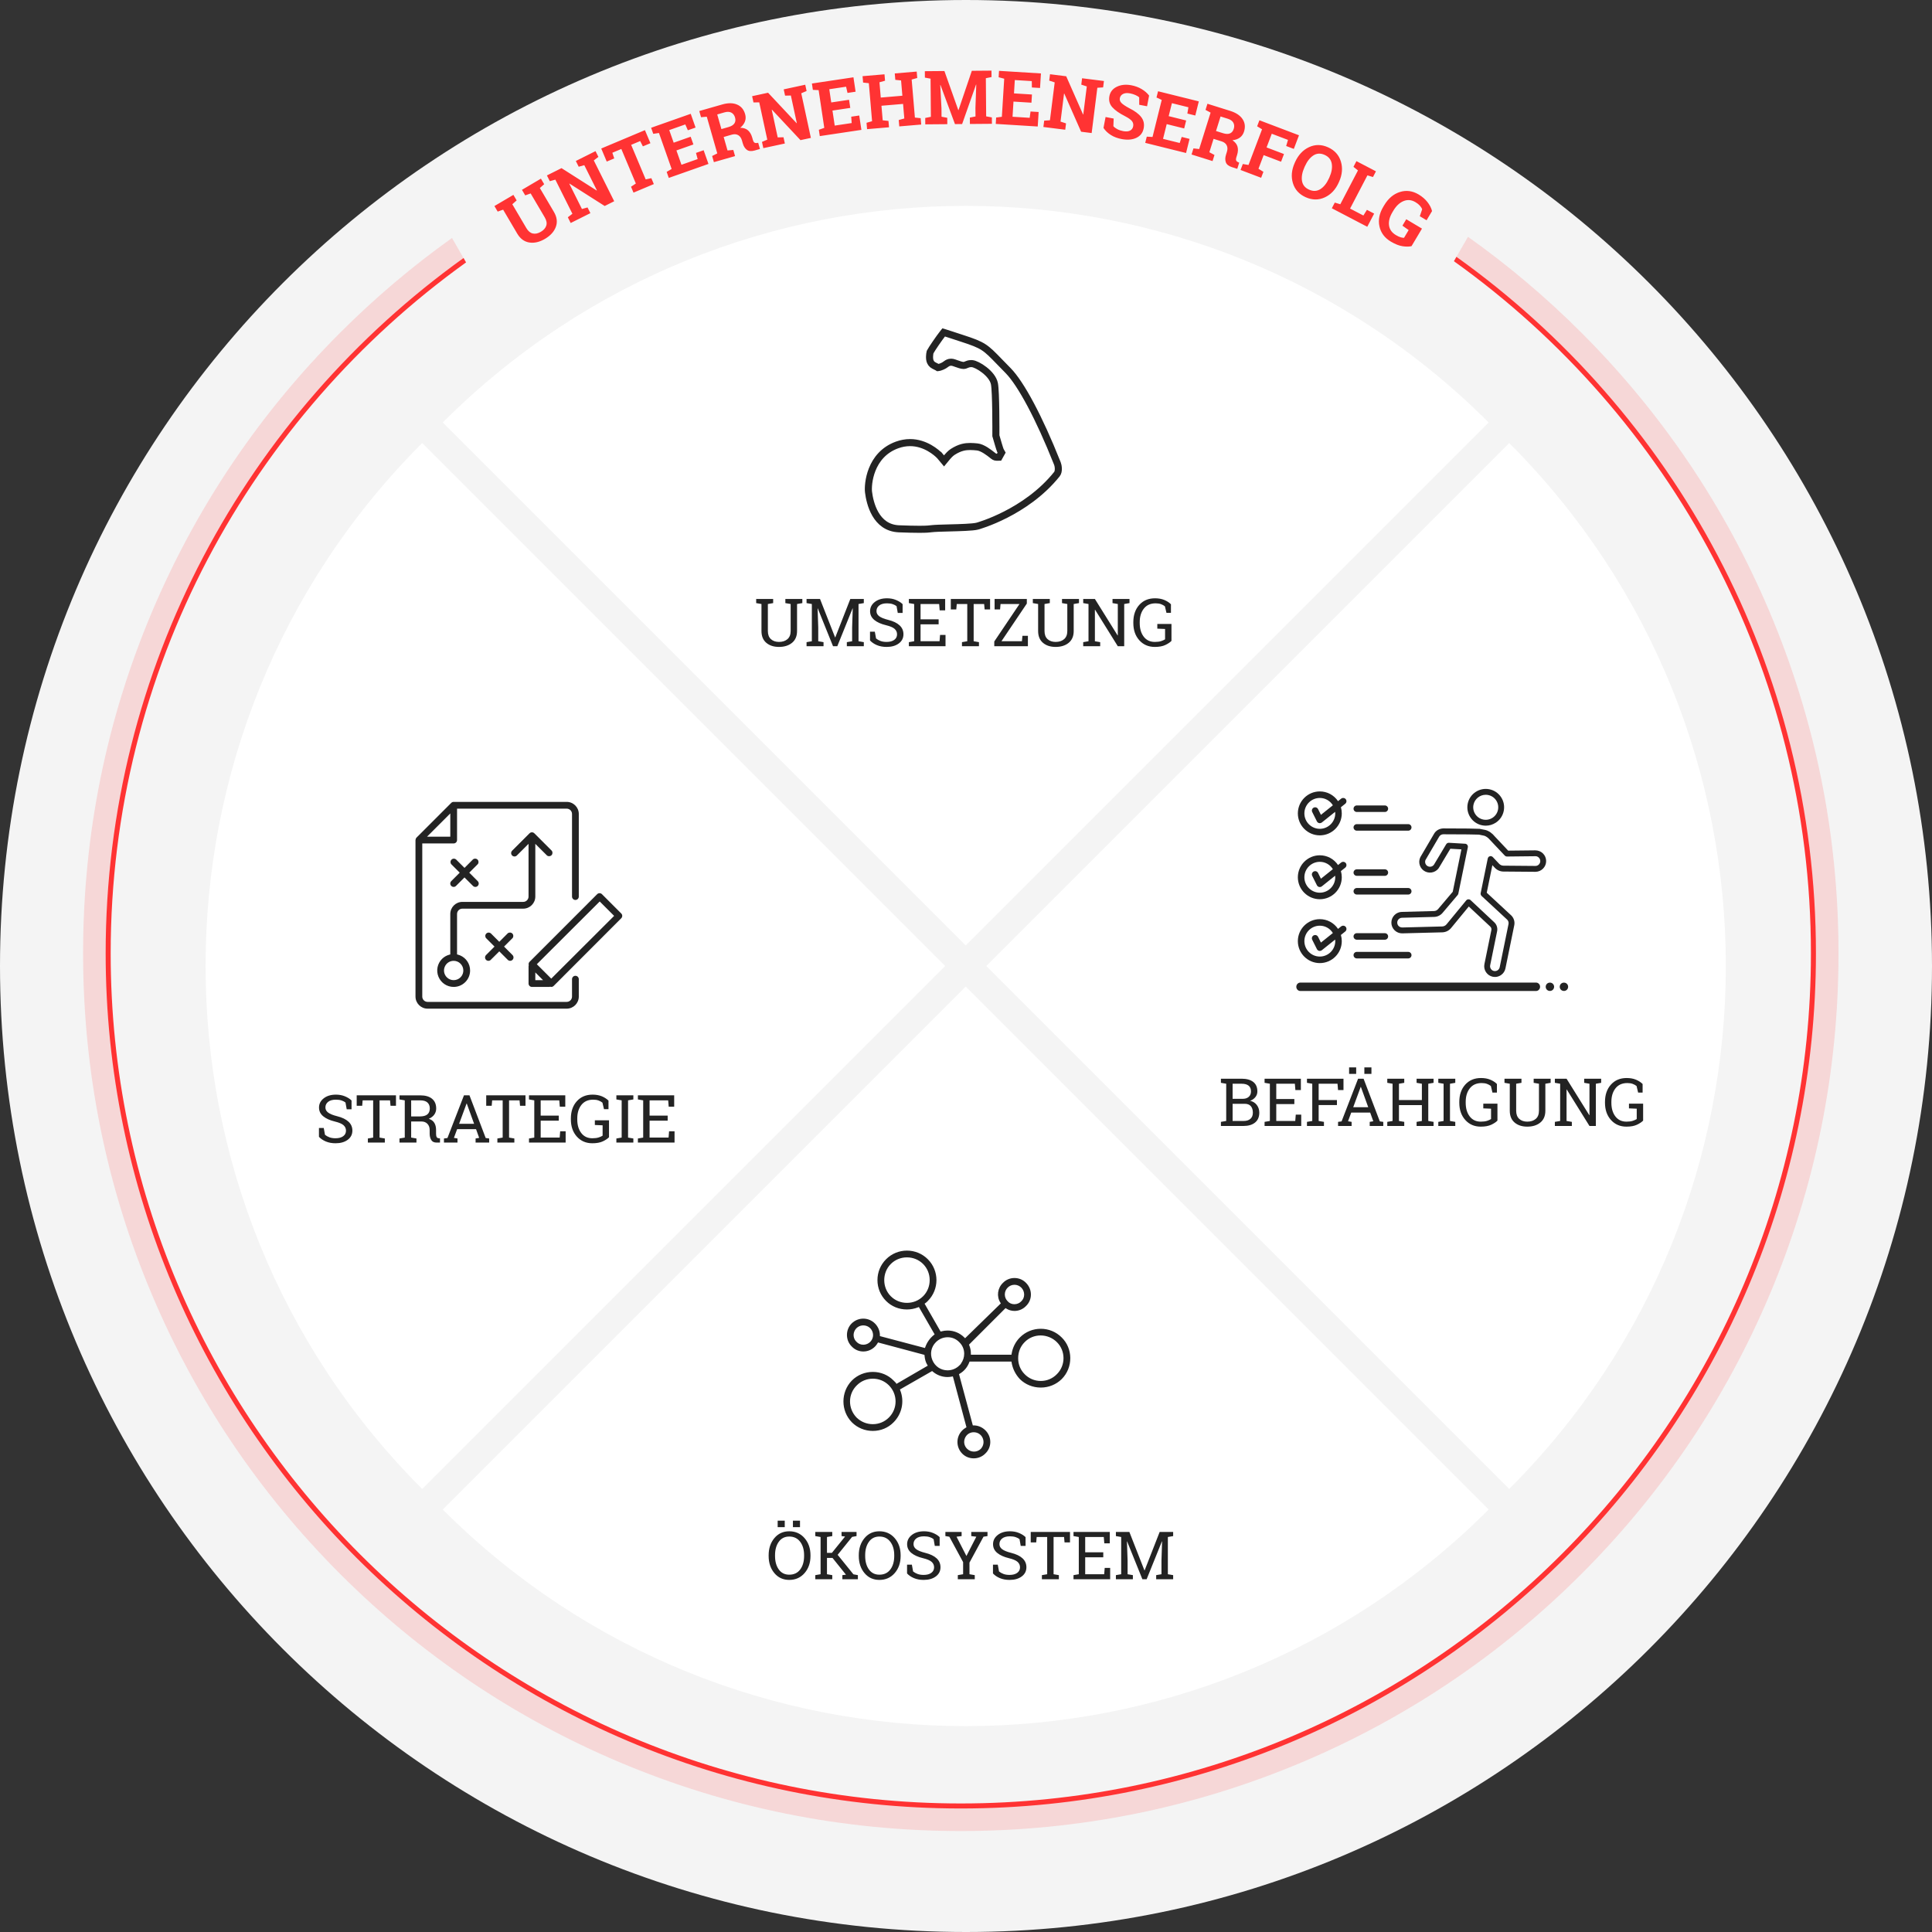 <?xml version="1.0" encoding="UTF-8"?>
<svg width="465px" height="465px" viewBox="0 0 465 465" version="1.1" xmlns="http://www.w3.org/2000/svg" xmlns:xlink="http://www.w3.org/1999/xlink">
     <rect x="0" y="0" width="465" height="465" fill="#333333" stroke="none"/>
     <g id="leistungsspektrum_de" stroke="none" stroke-width="1" fill="none" fill-rule="evenodd">
        <g transform="translate(-25, -25)">
            <path d="M257.5,490 C129.094,490 25,385.906 25,257.5 C25,129.094 129.094,25 257.5,25 C385.906,25 490,129.094 490,257.5 C490,385.906 385.906,490 257.5,490 Z" id="Oval" fill="#F4F4F4" fill-rule="nonzero"></path>
            <g id="unternehmenserfolg" transform="translate(45, 42)" fill="#FF3333" fill-rule="nonzero">
                <g id="Group-2" transform="translate(0, 40)">
                    <path d="M330.538,4.817 L329.932,5.868 C381.91,43.008 415.859,103.837 415.859,172.45 C415.859,285.274 324.073,377.063 211.249,377.063 C98.425,377.063 6.637,285.274 6.637,172.45 C6.637,104.01 40.417,43.319 92.174,6.154 L91.568,5.103 C39.451,42.481 5.431,103.565 5.431,172.45 C5.431,285.939 97.76,378.269 211.249,378.269 C324.737,378.269 417.066,285.939 417.066,172.45 C417.066,103.392 382.877,42.171 330.538,4.817" id="Fill-1"></path>
                    <path d="M405.893,90.221 C395.252,65.065 380.022,42.474 360.623,23.075 C352.119,14.57 342.998,6.867 333.319,-1.13686838e-13 L330.279,5.267 C382.447,42.475 416.463,103.489 416.463,172.45 C416.463,285.787 324.585,377.666 211.249,377.666 C97.911,377.666 6.033,285.787 6.033,172.45 C6.033,103.663 39.882,42.787 91.827,5.551 L88.785,0.283 C79.252,7.08 70.263,14.685 61.873,23.075 C42.475,42.474 27.244,65.065 16.604,90.221 C5.587,116.268 2.27373675e-13,143.934 2.27373675e-13,172.45 C2.27373675e-13,200.966 5.587,228.632 16.604,254.68 C27.244,279.835 42.475,302.426 61.873,321.824 C81.273,341.223 103.863,356.455 129.019,367.095 C155.067,378.112 182.733,383.699 211.249,383.699 C239.764,383.699 267.429,378.112 293.477,367.095 C318.633,356.455 341.225,341.223 360.623,321.824 C380.022,302.426 395.252,279.835 405.893,254.68 C416.91,228.632 422.496,200.966 422.496,172.45 C422.496,143.934 416.91,116.268 405.893,90.221" id="Fill-3" fill-opacity="0.15"></path>
                </g>
                <path d="M103.566,29.903 L104.351,31.236 L103.304,32.159 L106.695,37.914 C107.123,38.641 107.639,39.07 108.243,39.2 C108.847,39.33 109.49,39.195 110.171,38.793 C110.863,38.386 111.3,37.887 111.483,37.296 C111.665,36.706 111.541,36.045 111.109,35.313 L107.719,29.558 L106.411,30.022 L105.626,28.689 L110.192,25.999 L110.977,27.332 L109.93,28.255 L113.321,34.01 C114.049,35.247 114.204,36.441 113.784,37.593 C113.364,38.745 112.493,39.71 111.171,40.49 C109.853,41.266 108.591,41.557 107.385,41.363 C106.18,41.169 105.212,40.453 104.484,39.217 L101.093,33.462 L99.785,33.926 L99,32.593 L103.566,29.903 Z M123.333,19.377 L124.024,20.761 L122.916,21.61 L127.827,31.437 L125.539,32.58 L117.066,27.186 L117.023,27.218 L120.064,33.303 L121.408,32.926 L122.096,34.301 L117.355,36.671 L116.668,35.295 L117.768,34.45 L113.662,26.234 L112.326,26.608 L111.634,25.224 L115.148,23.468 L123.622,28.862 L123.665,28.83 L120.628,22.753 L119.284,23.13 L118.592,21.747 L123.333,19.377 Z M135.225,14.322 L136.547,17.465 L134.732,18.228 L134.08,16.949 L131.908,17.862 L135.405,26.174 L136.771,25.886 L137.367,27.304 L132.474,29.362 L131.877,27.944 L133.039,27.169 L129.543,18.857 L127.38,19.767 L127.838,21.128 L126.031,21.888 L124.709,18.745 L135.225,14.322 Z M146.889,17.77 L142.803,19.21 L144.018,22.658 L147.914,21.286 L147.513,19.805 L149.354,19.157 L150.516,22.456 L140.966,25.821 L140.455,24.37 L141.653,23.669 L138.6,15.006 L137.228,15.21 L136.714,13.751 L146.247,10.392 L147.412,13.7 L145.555,14.354 L144.939,12.95 L141.076,14.311 L142.145,17.345 L146.232,15.905 L146.889,17.77 Z M153.83,8.143 C155.227,7.743 156.414,7.75 157.391,8.162 C158.368,8.574 159.018,9.344 159.34,10.47 C159.518,11.09 159.505,11.676 159.303,12.227 C159.102,12.778 158.72,13.287 158.158,13.752 C158.946,13.758 159.571,13.965 160.031,14.373 C160.492,14.78 160.828,15.353 161.039,16.091 L161.218,16.716 C161.296,16.987 161.409,17.181 161.559,17.3 C161.709,17.419 161.911,17.457 162.167,17.414 L162.484,17.369 L162.909,18.856 L161.633,19.221 C160.827,19.452 160.199,19.397 159.748,19.056 C159.298,18.716 158.974,18.202 158.777,17.515 L158.577,16.814 C158.406,16.216 158.113,15.793 157.697,15.543 C157.281,15.293 156.781,15.243 156.196,15.392 L154.176,15.97 L155.104,19.215 L156.495,19.091 L156.918,20.57 L151.822,22.027 L151.399,20.548 L152.637,19.92 L150.111,11.09 L148.729,11.211 L148.303,9.724 L153.83,8.143 Z M153.632,14.068 L155.339,13.58 C156.026,13.384 156.5,13.09 156.76,12.698 C157.02,12.307 157.071,11.836 156.913,11.284 C156.755,10.731 156.458,10.339 156.023,10.107 C155.588,9.875 155.038,9.854 154.374,10.044 L152.624,10.545 L153.632,14.068 Z M173.807,3.391 L174.133,4.903 L172.849,5.45 L175.165,16.189 L172.665,16.729 L165.797,9.398 L165.747,9.418 L167.181,16.068 L168.577,16.037 L168.902,17.54 L163.721,18.657 L163.397,17.154 L164.673,16.609 L162.736,7.631 L161.349,7.66 L161.023,6.148 L164.864,5.32 L171.731,12.65 L171.781,12.63 L170.349,5.989 L168.953,6.02 L168.627,4.508 L173.807,3.391 Z M184.647,8.971 L180.361,9.613 L180.903,13.229 L184.988,12.617 L184.875,11.088 L186.804,10.799 L187.323,14.258 L177.309,15.758 L177.081,14.237 L178.39,13.774 L177.029,4.691 L175.643,4.632 L175.414,3.102 L185.41,1.605 L185.929,5.073 L183.982,5.365 L183.642,3.869 L179.592,4.476 L180.068,7.657 L184.354,7.016 L184.647,8.971 Z M187.735,2.875 L187.603,1.334 L192.884,0.885 L193.015,2.426 L191.672,2.805 L191.985,6.483 L197.187,6.04 L196.874,2.362 L195.485,2.216 L195.354,0.674 L200.634,0.225 L200.766,1.766 L199.422,2.145 L200.201,11.297 L201.59,11.443 L201.72,12.975 L196.439,13.425 L196.309,11.892 L197.653,11.513 L197.354,8.011 L192.152,8.453 L192.451,11.956 L193.839,12.103 L193.97,13.635 L188.689,14.085 L188.559,12.552 L189.894,12.174 L189.114,3.023 L187.735,2.875 Z M214.969,3.362 L214.916,3.353 L211.568,12.856 L209.845,12.87 L206.356,3.46 L206.304,3.469 L206.597,9.083 L206.613,11.095 L207.987,11.348 L207.999,12.886 L202.7,12.93 L202.687,11.392 L204.047,11.117 L203.971,1.932 L202.606,1.68 L202.593,0.133 L207.304,0.094 L210.643,9.497 L210.696,9.497 L213.904,0.039 L218.633,0 L218.646,1.547 L217.277,1.822 L217.353,11.006 L218.726,11.258 L218.739,12.796 L213.44,12.84 L213.427,11.302 L214.787,11.027 L214.77,9.015 L214.969,3.362 Z M228.253,7.718 L223.928,7.451 L223.702,11.1 L227.825,11.355 L228.034,9.836 L229.981,9.956 L229.765,13.448 L219.66,12.823 L219.755,11.288 L221.131,11.109 L221.697,1.942 L220.354,1.594 L220.449,0.051 L230.537,0.674 L230.321,4.174 L228.356,4.053 L228.336,2.519 L224.248,2.267 L224.05,5.477 L228.375,5.745 L228.253,7.718 Z M245.698,2.496 L245.505,4.031 L244.112,4.122 L242.743,15.022 L240.205,14.704 L236.151,5.513 L236.097,5.516 L235.25,12.265 L236.577,12.698 L236.385,14.224 L231.127,13.563 L231.319,12.037 L232.703,11.945 L233.848,2.832 L232.529,2.401 L232.722,0.866 L236.62,1.356 L240.674,10.546 L240.728,10.544 L241.574,3.803 L240.247,3.37 L240.44,1.836 L245.698,2.496 Z M256.081,8.575 L254.189,8.217 L254.188,6.427 C253.996,6.248 253.699,6.066 253.298,5.883 C252.898,5.7 252.461,5.564 251.989,5.474 C251.298,5.344 250.737,5.388 250.305,5.607 C249.873,5.827 249.613,6.167 249.526,6.627 C249.445,7.053 249.576,7.44 249.919,7.788 C250.261,8.137 250.887,8.555 251.797,9.043 C253.111,9.691 254.067,10.4 254.664,11.169 C255.261,11.938 255.462,12.838 255.267,13.868 C255.063,14.945 254.476,15.713 253.506,16.174 C252.537,16.634 251.355,16.733 249.962,16.469 C248.966,16.28 248.096,15.952 247.353,15.483 C246.61,15.015 246.023,14.45 245.594,13.791 L246.091,11.165 L248.042,11.535 L247.972,13.373 C248.186,13.628 248.497,13.865 248.906,14.082 C249.315,14.3 249.788,14.459 250.323,14.56 C251.014,14.691 251.566,14.65 251.979,14.436 C252.392,14.222 252.644,13.879 252.733,13.406 C252.825,12.923 252.727,12.502 252.44,12.143 C252.153,11.785 251.605,11.395 250.796,10.974 C249.387,10.26 248.355,9.534 247.702,8.796 C247.049,8.058 246.819,7.174 247.014,6.143 C247.207,5.124 247.797,4.372 248.783,3.888 C249.769,3.404 250.917,3.277 252.227,3.507 C253.195,3.69 254.048,4.003 254.787,4.447 C255.525,4.891 256.119,5.409 256.568,6.001 L256.081,8.575 Z M265.012,13.917 L260.807,12.872 L259.925,16.421 L263.934,17.416 L264.414,15.96 L266.308,16.43 L265.464,19.825 L255.638,17.384 L256.009,15.891 L257.394,15.964 L259.608,7.05 L258.35,6.466 L258.723,4.965 L268.532,7.401 L267.687,10.804 L265.776,10.33 L266.034,8.818 L262.059,7.831 L261.283,10.953 L265.489,11.997 L265.012,13.917 Z M276.096,9.691 C277.483,10.125 278.471,10.783 279.061,11.665 C279.65,12.546 279.77,13.546 279.419,14.664 C279.227,15.279 278.895,15.762 278.423,16.111 C277.951,16.461 277.353,16.676 276.628,16.755 C277.282,17.194 277.69,17.71 277.851,18.304 C278.012,18.898 277.978,19.561 277.748,20.293 L277.554,20.914 C277.47,21.182 277.458,21.407 277.517,21.589 C277.577,21.77 277.726,21.913 277.963,22.018 L278.252,22.155 L277.789,23.631 L276.523,23.234 C275.723,22.984 275.229,22.593 275.039,22.06 C274.85,21.528 274.862,20.921 275.076,20.239 L275.294,19.543 C275.48,18.95 275.467,18.435 275.257,17.998 C275.048,17.561 274.657,17.243 274.087,17.046 L272.082,16.418 L271.073,19.639 L272.303,20.301 L271.843,21.768 L266.785,20.184 L267.245,18.716 L268.624,18.872 L271.37,10.107 L270.149,9.448 L270.611,7.972 L276.096,9.691 Z M272.673,14.531 L274.367,15.062 C275.05,15.276 275.607,15.291 276.039,15.107 C276.471,14.923 276.773,14.557 276.945,14.009 C277.116,13.461 277.084,12.97 276.848,12.537 C276.613,12.104 276.165,11.784 275.505,11.578 L273.769,11.034 L272.673,14.531 Z M279.126,22.472 L280.493,22.709 L283.753,14.122 L282.573,13.392 L283.122,11.946 L292.645,15.561 L291.4,18.84 L289.56,18.141 L289.996,16.671 L286.093,15.189 L284.842,18.484 L289.033,20.075 L288.331,21.924 L284.14,20.333 L282.892,23.62 L284.081,24.353 L283.535,25.791 L278.58,23.91 L279.126,22.472 Z M302.21,26.933 C301.44,28.643 300.316,29.836 298.835,30.513 C297.355,31.19 295.824,31.173 294.242,30.461 C292.666,29.752 291.644,28.62 291.177,27.067 C290.71,25.514 290.861,23.883 291.63,22.173 L291.709,21.996 C292.474,20.297 293.592,19.104 295.064,18.417 C296.536,17.73 298.06,17.741 299.637,18.451 C301.218,19.162 302.247,20.3 302.723,21.863 C303.198,23.426 303.054,25.058 302.289,26.757 L302.21,26.933 Z M299.964,25.691 C300.507,24.484 300.697,23.39 300.534,22.411 C300.371,21.431 299.798,20.72 298.814,20.278 C297.831,19.836 296.93,19.88 296.109,20.41 C295.289,20.941 294.605,21.815 294.057,23.033 L293.97,23.226 C293.417,24.455 293.216,25.555 293.368,26.525 C293.519,27.496 294.083,28.201 295.061,28.641 C296.05,29.086 296.961,29.045 297.796,28.518 C298.631,27.991 299.324,27.113 299.877,25.884 L299.964,25.691 Z M300.547,33.126 L301.259,31.763 L302.589,32.16 L306.84,24.018 L305.755,23.154 L306.471,21.783 L311.168,24.236 L310.452,25.607 L309.115,25.206 L304.941,33.2 L308.143,34.872 L308.997,33.503 L310.734,34.41 L309.078,37.581 L300.547,33.126 Z M319.731,42.243 C319.164,42.382 318.453,42.39 317.599,42.266 C316.745,42.143 315.794,41.769 314.747,41.145 C313.263,40.26 312.351,39.044 312.012,37.494 C311.673,35.945 311.978,34.376 312.926,32.785 L313.151,32.408 C314.131,30.762 315.389,29.697 316.922,29.212 C318.456,28.728 319.962,28.926 321.442,29.808 C322.303,30.321 323.008,30.927 323.556,31.626 C324.105,32.325 324.477,33.049 324.671,33.799 L323.352,36.011 L321.722,35.039 L322.289,33.383 C322.19,33.091 322.006,32.796 321.738,32.496 C321.47,32.197 321.122,31.919 320.694,31.665 C319.733,31.092 318.774,31.001 317.817,31.393 C316.861,31.785 316.041,32.554 315.357,33.702 L315.123,34.094 C314.457,35.212 314.187,36.26 314.313,37.239 C314.439,38.218 314.995,39.001 315.982,39.589 C316.425,39.853 316.806,40.029 317.125,40.117 C317.445,40.205 317.712,40.245 317.928,40.237 L319.04,38.373 L317.541,37.316 L318.463,35.768 L322.246,38.022 L319.731,42.243 Z" id="UNTERNEHMENSERFOLG"></path>
            </g>
            <g id="chart" transform="translate(257.429, 257.5) rotate(45) translate(-257.429, -257.5) translate(75.929, 76)">
                <a  class="right"  data-toggle="modal" data-target="#ModalService2">
				<g id="befaehigung" transform="translate(185, -0)" fill-rule="nonzero">
                    <path d="M178,178 C178,79.693 98.307,-1.42108547e-14 0,-1.42108547e-14 L0,178 L178,178" id="Pie_0" fill="#FFFFFF"></path>
                    <g id="Group-24" transform="translate(74.332, 100.84) rotate(-45) translate(-74.332, -100.84) translate(22.832, 59.34)" fill="#232323">
                        <g id="Group-31" transform="translate(19, 0)">
                            <path d="M59.354,16.4 C58.873,15.93 58.221,15.669 57.522,15.664 L50.993,15.734 L47.724,12.27 C47.257,11.648 46.318,10.923 45.429,10.739 L44.116,10.483 L41.343,10.412 L35.377,10.383 C34.421,10.424 33.616,10.885 33.171,11.647 L29.855,17.301 C29.551,17.922 29.507,18.623 29.73,19.274 C29.952,19.928 30.416,20.455 31.036,20.759 C31.651,21.059 32.351,21.106 33.008,20.885 C33.652,20.665 34.185,20.205 34.466,19.63 L37.075,15.277 L39.737,15.43 L37.652,25.633 L34.114,29.812 C33.872,30.095 33.522,30.264 33.152,30.273 L25.436,30.476 C24.745,30.483 24.1,30.759 23.617,31.252 C23.135,31.745 22.873,32.397 22.88,33.087 C22.887,33.777 23.162,34.423 23.655,34.905 C24.14,35.381 24.785,35.644 25.468,35.644 L35.139,35.396 C35.961,35.375 36.73,34.999 37.25,34.365 L41.514,29.179 L46.685,34.016 C46.913,34.229 47.012,34.539 46.95,34.844 L45.276,43.037 C45.137,43.713 45.27,44.402 45.651,44.98 C46.03,45.553 46.613,45.946 47.29,46.087 C47.465,46.121 47.641,46.138 47.811,46.138 C48.315,46.138 48.805,45.99 49.23,45.71 C49.807,45.33 50.201,44.748 50.337,44.073 L52.459,33.683 C52.637,32.81 52.342,31.892 51.689,31.287 L45.835,25.864 L47.189,19.23 L47.791,19.869 C48.324,20.433 49.073,20.761 49.845,20.766 L57.575,20.83 C58.999,20.815 60.146,19.644 60.132,18.22 C60.124,17.53 59.848,16.885 59.354,16.4 M57.573,19.417 L49.857,19.352 C49.465,19.349 49.087,19.184 48.819,18.9 L47.284,17.272 C47.265,17.251 47.244,17.238 47.223,17.227 C47.185,17.194 47.15,17.168 47.115,17.149 C47.072,17.124 47.028,17.106 46.977,17.088 C46.961,17.08 46.939,17.069 46.911,17.064 C46.886,17.058 46.865,17.059 46.845,17.06 C46.832,17.057 46.814,17.051 46.788,17.05 C46.754,17.044 46.731,17.056 46.712,17.059 L46.681,17.065 C46.651,17.069 46.621,17.073 46.593,17.08 C46.537,17.094 46.485,17.116 46.433,17.147 C46.402,17.163 46.374,17.18 46.34,17.204 C46.327,17.212 46.306,17.223 46.285,17.242 C46.264,17.263 46.251,17.284 46.235,17.31 C46.209,17.342 46.186,17.372 46.163,17.41 C46.139,17.452 46.12,17.498 46.101,17.556 C46.094,17.568 46.084,17.587 46.079,17.615 L44.37,25.973 C44.365,26.001 44.366,26.025 44.366,26.065 C44.361,26.083 44.355,26.109 44.356,26.141 C44.358,26.166 44.364,26.186 44.369,26.201 C44.374,26.243 44.385,26.282 44.396,26.32 C44.413,26.376 44.431,26.419 44.454,26.459 C44.474,26.495 44.498,26.525 44.534,26.572 C44.544,26.588 44.559,26.611 44.582,26.632 L50.729,32.323 C51.023,32.596 51.156,33.009 51.075,33.401 L48.954,43.789 C48.889,44.095 48.711,44.359 48.451,44.53 C48.191,44.702 47.873,44.76 47.572,44.701 C47.265,44.637 47.001,44.46 46.831,44.199 C46.658,43.938 46.597,43.626 46.659,43.322 L48.333,35.128 C48.493,34.349 48.231,33.528 47.65,32.985 L41.932,27.635 L41.914,27.621 L41.894,27.6 C41.869,27.58 41.844,27.569 41.825,27.56 L41.795,27.544 C41.759,27.523 41.719,27.498 41.671,27.483 C41.64,27.472 41.609,27.467 41.578,27.463 L41.546,27.573 L41.546,27.573 L41.54,27.455 C41.515,27.448 41.483,27.44 41.445,27.44 C41.434,27.44 41.422,27.44 41.424,27.441 L41.412,27.44 L41.394,27.445 C41.366,27.448 41.338,27.455 41.312,27.463 L41.266,27.474 C41.225,27.484 41.179,27.494 41.13,27.518 C41.109,27.53 41.089,27.544 41.047,27.578 L41.02,27.595 C40.993,27.613 40.96,27.633 40.932,27.662 C40.925,27.67 40.919,27.678 40.915,27.684 L36.158,33.469 C35.898,33.786 35.514,33.973 35.104,33.983 L25.489,34.23 C25.247,34.218 24.904,34.151 24.644,33.895 C24.422,33.678 24.298,33.386 24.293,33.073 C24.289,32.76 24.408,32.466 24.626,32.242 C24.846,32.018 25.142,31.894 25.46,31.89 L33.189,31.686 C33.96,31.666 34.69,31.316 35.191,30.727 L38.846,26.409 C38.86,26.393 38.868,26.376 38.87,26.37 C38.904,26.325 38.927,26.277 38.951,26.224 C38.965,26.194 38.978,26.165 38.985,26.138 L41.286,14.912 L41.288,14.882 L41.287,14.866 L41.299,14.812 C41.301,14.78 41.294,14.752 41.291,14.731 L41.287,14.702 C41.284,14.666 41.28,14.629 41.27,14.589 C41.254,14.537 41.232,14.492 41.213,14.455 C41.194,14.416 41.175,14.38 41.153,14.351 L41.123,14.302 C41.102,14.28 41.08,14.265 41.051,14.246 C41.019,14.216 40.986,14.191 40.948,14.167 C40.902,14.14 40.856,14.124 40.802,14.104 C40.787,14.096 40.765,14.084 40.732,14.077 L40.705,14.075 L40.688,14.077 L36.744,13.844 C36.699,13.836 36.654,13.844 36.62,13.851 L36.58,13.855 C36.566,13.854 36.544,13.854 36.512,13.864 C36.442,13.882 36.383,13.916 36.317,13.954 C36.301,13.961 36.28,13.972 36.282,13.974 L36.247,13.994 C36.223,14.014 36.209,14.035 36.19,14.061 L36.167,14.083 C36.139,14.111 36.108,14.142 36.081,14.184 L33.224,18.956 C33.087,19.236 32.848,19.446 32.551,19.547 C32.259,19.648 31.94,19.627 31.658,19.489 C31.378,19.352 31.167,19.114 31.067,18.819 C30.968,18.528 30.981,18.216 31.099,17.971 L34.387,12.363 C34.593,12.014 34.973,11.796 35.38,11.796 L41.322,11.826 L43.956,11.882 L45.146,12.125 C45.455,12.188 45.863,12.423 46.23,12.744 L50.191,16.94 C50.216,16.964 50.242,16.98 50.287,17.009 L50.312,17.028 C50.342,17.051 50.376,17.077 50.439,17.1 C50.522,17.13 50.6,17.148 50.673,17.151 L57.539,17.077 C57.844,17.058 58.134,17.186 58.365,17.41 C58.588,17.629 58.713,17.921 58.717,18.233 C58.723,18.88 58.209,19.411 57.573,19.417" id="Fill-1"></path>
                            <path d="M44.706,9.633 C45.003,9.694 45.304,9.725 45.6,9.725 C46.461,9.725 47.301,9.472 48.03,8.991 C49.015,8.338 49.689,7.343 49.923,6.186 C50.16,5.027 49.932,3.846 49.281,2.861 C48.63,1.875 47.634,1.201 46.475,0.966 C44.092,0.481 41.746,2.029 41.258,4.415 C41.021,5.569 41.25,6.749 41.901,7.737 C42.555,8.724 43.551,9.398 44.706,9.633 M42.64,4.699 C42.927,3.302 44.167,2.29 45.59,2.29 C45.794,2.29 45.997,2.31 46.193,2.351 C46.981,2.513 47.659,2.971 48.102,3.639 C48.544,4.311 48.701,5.115 48.541,5.901 C48.379,6.691 47.919,7.37 47.247,7.813 C46.575,8.257 45.773,8.412 44.989,8.25 C44.201,8.087 43.524,7.629 43.081,6.958 C42.636,6.287 42.48,5.485 42.64,4.699" id="Fill-3"></path>
                            <path d="M14.561,6.429 L21.312,6.429 C21.746,6.429 22.098,6.077 22.098,5.643 C22.098,5.21 21.746,4.857 21.312,4.857 L14.561,4.857 C14.128,4.857 13.774,5.21 13.774,5.643 C13.774,6.077 14.128,6.429 14.561,6.429" id="Fill-6"></path>
                            <path d="M13.775,10.144 C13.775,10.578 14.128,10.93 14.561,10.93 L26.938,10.93 C27.372,10.93 27.724,10.578 27.724,10.144 C27.724,9.711 27.372,9.357 26.938,9.357 L14.561,9.357 C14.128,9.357 13.775,9.711 13.775,10.144" id="Fill-8"></path>
                            <path d="M5.658,12.056 C8.573,12.056 10.944,9.684 10.944,6.768 C10.944,6.264 10.873,5.767 10.732,5.287 L11.776,4.452 C12.114,4.181 12.168,3.685 11.898,3.344 C11.631,3.013 11.126,2.958 10.794,3.223 L10.042,3.824 C9.053,2.355 7.423,1.481 5.658,1.481 C2.743,1.481 0.371,3.853 0.371,6.768 C0.371,9.684 2.743,12.056 5.658,12.056 M5.658,3.054 C6.944,3.054 8.112,3.712 8.8,4.818 L5.926,7.118 L5.237,5.733 C5.141,5.546 4.978,5.405 4.777,5.339 C4.582,5.276 4.371,5.29 4.185,5.384 C3.994,5.478 3.853,5.641 3.787,5.842 C3.721,6.042 3.736,6.253 3.83,6.439 L4.956,8.689 C5.063,8.903 5.258,9.055 5.49,9.106 C5.552,9.12 5.609,9.126 5.663,9.126 C5.838,9.126 6.008,9.066 6.151,8.952 L9.344,6.396 C9.36,6.517 9.373,6.642 9.373,6.768 C9.373,8.817 7.706,10.483 5.658,10.483 C3.609,10.483 1.943,8.817 1.943,6.768 C1.943,4.721 3.609,3.054 5.658,3.054" id="Fill-10"></path>
                            <path d="M14.561,21.801 L21.312,21.801 C21.746,21.801 22.098,21.449 22.098,21.015 C22.098,20.582 21.746,20.229 21.312,20.229 L14.561,20.229 C14.128,20.229 13.774,20.582 13.774,21.015 C13.774,21.449 14.128,21.801 14.561,21.801" id="Fill-12"></path>
                            <path d="M26.938,24.729 L14.561,24.729 C14.127,24.729 13.776,25.083 13.776,25.516 C13.776,25.95 14.127,26.302 14.561,26.302 L26.938,26.302 C27.371,26.302 27.724,25.95 27.724,25.516 C27.724,25.083 27.371,24.729 26.938,24.729" id="Fill-14"></path>
                            <path d="M5.658,27.428 C8.573,27.428 10.944,25.056 10.944,22.14 C10.944,21.636 10.873,21.138 10.732,20.659 L11.776,19.824 C12.114,19.553 12.168,19.057 11.898,18.716 C11.631,18.385 11.126,18.33 10.794,18.595 L10.042,19.196 C9.053,17.727 7.423,16.853 5.658,16.853 C2.743,16.853 0.371,19.225 0.371,22.14 C0.371,25.056 2.743,27.428 5.658,27.428 M5.658,18.426 C6.944,18.426 8.112,19.084 8.8,20.19 L5.926,22.49 L5.237,21.105 C5.141,20.917 4.978,20.777 4.777,20.71 C4.582,20.648 4.371,20.663 4.185,20.756 C3.994,20.85 3.853,21.013 3.787,21.214 C3.721,21.414 3.736,21.625 3.83,21.81 L4.956,24.061 C5.063,24.275 5.258,24.427 5.49,24.478 C5.552,24.492 5.609,24.498 5.663,24.498 C5.838,24.498 6.008,24.438 6.151,24.324 L9.344,21.768 C9.36,21.888 9.373,22.014 9.373,22.14 C9.373,24.189 7.706,25.855 5.658,25.855 C3.609,25.855 1.943,24.189 1.943,22.14 C1.943,20.093 3.609,18.426 5.658,18.426" id="Fill-16"></path>
                            <path d="M14.561,37.173 L21.312,37.173 C21.746,37.173 22.098,36.82 22.098,36.387 C22.098,35.954 21.746,35.601 21.312,35.601 L14.561,35.601 C14.128,35.601 13.774,35.954 13.774,36.387 C13.774,36.82 14.128,37.173 14.561,37.173" id="Fill-18"></path>
                            <path d="M13.775,40.888 C13.775,41.321 14.128,41.674 14.561,41.674 L26.938,41.674 C27.372,41.674 27.724,41.321 27.724,40.888 C27.724,40.455 27.372,40.101 26.938,40.101 L14.561,40.101 C14.128,40.101 13.775,40.455 13.775,40.888" id="Fill-20"></path>
                            <path d="M5.658,42.8 C8.573,42.8 10.944,40.428 10.944,37.512 C10.944,37.008 10.873,36.51 10.732,36.03 L11.776,35.195 C12.114,34.925 12.168,34.429 11.898,34.087 C11.631,33.757 11.126,33.701 10.794,33.966 L10.042,34.568 C9.053,33.099 7.423,32.225 5.658,32.225 C2.743,32.225 0.371,34.597 0.371,37.512 C0.371,40.428 2.743,42.8 5.658,42.8 M5.658,33.798 C6.944,33.798 8.112,34.456 8.8,35.562 L5.926,37.862 L5.237,36.477 C5.141,36.289 4.978,36.149 4.777,36.082 C4.582,36.021 4.371,36.034 4.185,36.128 C3.994,36.222 3.853,36.385 3.787,36.586 C3.721,36.786 3.736,36.997 3.83,37.182 L4.956,39.433 C5.063,39.647 5.258,39.799 5.49,39.85 C5.552,39.864 5.609,39.87 5.663,39.87 C5.838,39.87 6.008,39.809 6.151,39.695 L9.344,37.14 C9.36,37.26 9.373,37.386 9.373,37.512 C9.373,39.561 7.706,41.227 5.658,41.227 C3.609,41.227 1.943,39.561 1.943,37.512 C1.943,35.465 3.609,33.798 5.658,33.798" id="Fill-22"></path>
                            <path d="M57.701,47.49 L0.973,47.49 C0.436,47.49 0,47.944 0,48.503 C0,49.061 0.436,49.514 0.973,49.514 L57.701,49.514 C58.237,49.514 58.673,49.061 58.673,48.503 C58.673,47.944 58.237,47.49 57.701,47.49" id="Fill-24"></path>
                            <path d="M65.127,47.785 L65.126,47.785 C64.741,47.404 64.085,47.405 63.691,47.79 C63.506,47.977 63.4,48.237 63.4,48.502 C63.4,48.769 63.508,49.029 63.696,49.217 C63.88,49.399 64.141,49.504 64.419,49.504 C64.69,49.502 64.947,49.398 65.124,49.219 C65.315,49.029 65.424,48.769 65.424,48.502 C65.424,48.235 65.315,47.974 65.127,47.785" id="Fill-28"></path>
                            <path d="M60.318,47.788 L60.317,47.789 C60.132,47.977 60.025,48.236 60.025,48.502 C60.025,48.769 60.133,49.029 60.321,49.217 C60.503,49.399 60.765,49.503 61.037,49.503 C61.31,49.503 61.57,49.399 61.751,49.217 C61.938,49.03 62.049,48.764 62.049,48.502 C62.049,48.236 61.94,47.975 61.751,47.785 C61.367,47.402 60.711,47.404 60.318,47.788" id="Fill-26"></path>
                        </g>
                        <path d="M5.84,70.625 C7.027,70.625 7.956,70.882 8.625,71.395 C9.294,71.908 9.629,72.677 9.629,73.703 C9.629,74.208 9.469,74.66 9.148,75.059 C8.828,75.457 8.405,75.753 7.879,75.945 C8.561,76.091 9.1,76.427 9.496,76.953 C9.892,77.479 10.09,78.091 10.09,78.789 C10.09,79.831 9.751,80.626 9.074,81.176 C8.397,81.725 7.48,82 6.324,82 L0.855,82 L0.855,81.016 L2.129,80.797 L2.129,71.836 L0.855,71.617 L0.855,70.625 L5.84,70.625 Z M3.668,76.664 L3.668,80.797 L6.324,80.797 C7.027,80.797 7.573,80.624 7.961,80.277 C8.349,79.931 8.543,79.44 8.543,78.805 C8.543,78.138 8.38,77.615 8.055,77.234 C7.729,76.854 7.23,76.664 6.559,76.664 L3.668,76.664 Z M3.668,75.461 L6.238,75.461 C6.79,75.445 7.237,75.281 7.578,74.969 C7.919,74.656 8.09,74.224 8.09,73.672 C8.09,73.057 7.897,72.598 7.512,72.293 C7.126,71.988 6.569,71.836 5.84,71.836 L3.668,71.836 L3.668,75.461 Z M11.363,82 L11.363,81.016 L12.637,80.797 L12.637,71.836 L11.363,71.617 L11.363,70.625 L20.098,70.625 L20.098,73.359 L18.777,73.359 L18.652,71.836 L14.176,71.836 L14.176,75.516 L18.527,75.516 L18.527,76.727 L14.176,76.727 L14.176,80.797 L18.746,80.797 L18.871,79.273 L20.184,79.273 L20.184,82 L11.363,82 Z M21.566,81.016 L22.84,80.797 L22.84,71.836 L21.566,71.617 L21.566,70.625 L30.355,70.625 L30.355,73.359 L29.043,73.359 L28.918,71.836 L24.379,71.836 L24.379,75.758 L28.777,75.758 L28.777,76.969 L24.379,76.969 L24.379,80.797 L25.652,81.016 L25.652,82 L21.566,82 L21.566,81.016 Z M29.051,81.016 L29.895,80.898 L33.871,70.625 L35.191,70.625 L39.098,80.898 L39.934,81.016 L39.934,82 L36.668,82 L36.668,81.016 L37.527,80.867 L36.777,78.773 L32.223,78.773 L31.449,80.867 L32.309,81.016 L32.309,82 L29.051,82 L29.051,81.016 Z M32.699,77.484 L36.309,77.484 L34.543,72.602 L34.496,72.602 L32.699,77.484 Z M37.082,69.469 L35.379,69.469 L35.379,67.906 L37.082,67.906 L37.082,69.469 Z M33.41,69.469 L31.707,69.469 L31.707,67.906 L33.41,67.906 L33.41,69.469 Z M40.895,71.617 L40.895,70.625 L44.98,70.625 L44.98,71.617 L43.707,71.836 L43.707,75.766 L49.223,75.766 L49.223,71.836 L47.949,71.617 L47.949,70.625 L52.035,70.625 L52.035,71.617 L50.762,71.836 L50.762,80.797 L52.035,81.016 L52.035,82 L47.949,82 L47.949,81.016 L49.223,80.797 L49.223,76.977 L43.707,76.977 L43.707,80.797 L44.98,81.016 L44.98,82 L40.895,82 L40.895,81.016 L42.168,80.797 L42.168,71.836 L40.895,71.617 Z M53.176,71.617 L53.176,70.625 L57.262,70.625 L57.262,71.617 L55.988,71.836 L55.988,80.797 L57.262,81.016 L57.262,82 L53.176,82 L53.176,81.016 L54.449,80.797 L54.449,71.836 L53.176,71.617 Z M67.41,80.711 C67.077,81.06 66.585,81.389 65.934,81.699 C65.283,82.009 64.436,82.164 63.395,82.164 C61.874,82.164 60.633,81.63 59.672,80.562 C58.711,79.495 58.23,78.109 58.23,76.406 L58.23,76.219 C58.23,74.505 58.706,73.117 59.656,72.055 C60.607,70.992 61.871,70.461 63.449,70.461 C64.293,70.461 65.034,70.592 65.672,70.855 C66.31,71.118 66.848,71.466 67.285,71.898 L67.285,73.961 L66.207,73.961 L65.832,72.391 C65.577,72.182 65.268,72.01 64.906,71.875 C64.544,71.74 64.111,71.672 63.605,71.672 C62.376,71.672 61.43,72.092 60.766,72.934 C60.102,73.775 59.77,74.865 59.77,76.203 L59.77,76.406 C59.77,77.766 60.091,78.865 60.734,79.703 C61.378,80.542 62.264,80.961 63.395,80.961 C64.014,80.961 64.522,80.896 64.918,80.766 C65.314,80.635 65.632,80.492 65.871,80.336 L65.871,77.844 L64.004,77.766 L64.004,76.633 L67.41,76.633 L67.41,80.711 Z M73.191,70.625 L73.191,71.617 L71.918,71.836 L71.918,78.336 C71.918,79.195 72.163,79.848 72.652,80.293 C73.142,80.738 73.788,80.961 74.59,80.961 C75.434,80.961 76.113,80.74 76.629,80.297 C77.145,79.854 77.402,79.201 77.402,78.336 L77.402,71.836 L76.129,71.617 L76.129,70.625 L80.215,70.625 L80.215,71.617 L78.941,71.836 L78.941,78.336 C78.941,79.57 78.539,80.517 77.734,81.176 C76.93,81.835 75.882,82.164 74.59,82.164 C73.335,82.164 72.319,81.835 71.543,81.176 C70.767,80.517 70.379,79.57 70.379,78.336 L70.379,71.836 L69.105,71.617 L69.105,70.625 L73.191,70.625 Z M92.371,70.625 L92.371,71.617 L91.098,71.836 L91.098,82 L89.559,82 L84.09,73.219 L84.043,73.234 L84.043,80.797 L85.316,81.016 L85.316,82 L81.23,82 L81.23,81.016 L82.504,80.797 L82.504,71.836 L81.23,71.617 L81.23,70.625 L84.043,70.625 L89.512,79.398 L89.559,79.383 L89.559,71.836 L88.285,71.617 L88.285,70.625 L92.371,70.625 Z M102.473,80.711 C102.139,81.06 101.647,81.389 100.996,81.699 C100.345,82.009 99.499,82.164 98.457,82.164 C96.936,82.164 95.695,81.63 94.734,80.562 C93.773,79.495 93.293,78.109 93.293,76.406 L93.293,76.219 C93.293,74.505 93.768,73.117 94.719,72.055 C95.669,70.992 96.934,70.461 98.512,70.461 C99.355,70.461 100.096,70.592 100.734,70.855 C101.372,71.118 101.91,71.466 102.348,71.898 L102.348,73.961 L101.27,73.961 L100.895,72.391 C100.639,72.182 100.331,72.01 99.969,71.875 C99.607,71.74 99.173,71.672 98.668,71.672 C97.439,71.672 96.492,72.092 95.828,72.934 C95.164,73.775 94.832,74.865 94.832,76.203 L94.832,76.406 C94.832,77.766 95.154,78.865 95.797,79.703 C96.44,80.542 97.327,80.961 98.457,80.961 C99.077,80.961 99.585,80.896 99.98,80.766 C100.376,80.635 100.694,80.492 100.934,80.336 L100.934,77.844 L99.066,77.766 L99.066,76.633 L102.473,76.633 L102.473,80.711 Z" id="BEFÄHIGUNG"></path>
                    </g>
                </g>
				</a>
				<a class="bottom" data-toggle="modal" data-target="#ModalService3">
                <g id="oekosystem" transform="translate(185, 185)" fill-rule="nonzero">
                    <path d="M178,-5.68434189e-14 L0,-5.68434189e-14 L0,178 C98.307,178 178,98.307 178,-5.68434189e-14 Z" id="Pie_1" fill="#FFFFFF"></path>
                    <g id="Group-25" transform="translate(74.332, 72.11) rotate(-45) translate(-74.332, -72.11) translate(25.332, 32.11)" fill="#232323">
                        <path d="M10.07,73.492 C10.07,75.148 9.595,76.523 8.645,77.617 C7.694,78.711 6.464,79.258 4.953,79.258 C3.484,79.258 2.292,78.711 1.375,77.617 C0.458,76.523 0,75.148 0,73.492 L0,73.328 C0,71.677 0.458,70.302 1.375,69.203 C2.292,68.104 3.484,67.555 4.953,67.555 C6.464,67.555 7.694,68.104 8.645,69.203 C9.595,70.302 10.07,71.677 10.07,73.328 L10.07,73.492 Z M8.531,73.312 C8.531,71.99 8.215,70.91 7.582,70.074 C6.949,69.238 6.073,68.82 4.953,68.82 C3.88,68.82 3.043,69.24 2.441,70.078 C1.84,70.917 1.539,71.995 1.539,73.312 L1.539,73.492 C1.539,74.826 1.84,75.91 2.441,76.746 C3.043,77.582 3.88,78 4.953,78 C6.089,78 6.969,77.583 7.594,76.75 C8.219,75.917 8.531,74.831 8.531,73.492 L8.531,73.312 Z M7.547,66.562 L5.844,66.562 L5.844,65 L7.547,65 L7.547,66.562 Z M3.875,66.562 L2.172,66.562 L2.172,65 L3.875,65 L3.875,66.562 Z M11.227,78.109 L12.5,77.891 L12.5,68.93 L11.227,68.711 L11.227,67.719 L15.312,67.719 L15.312,68.711 L14.039,68.93 L14.039,72.75 L15.219,72.75 L18.398,68.82 L17.547,68.711 L17.547,67.719 L21.156,67.719 L21.156,68.711 L20.086,68.906 L16.609,73.219 L20.406,77.914 L21.477,78.109 L21.477,79.094 L17.742,79.094 L17.742,78.109 L18.609,78 L15.367,73.961 L14.039,73.961 L14.039,77.891 L15.312,78.109 L15.312,79.094 L11.227,79.094 L11.227,78.109 Z M31.766,73.492 C31.766,75.148 31.29,76.523 30.34,77.617 C29.389,78.711 28.159,79.258 26.648,79.258 C25.18,79.258 23.987,78.711 23.07,77.617 C22.154,76.523 21.695,75.148 21.695,73.492 L21.695,73.328 C21.695,71.677 22.154,70.302 23.07,69.203 C23.987,68.104 25.18,67.555 26.648,67.555 C28.159,67.555 29.389,68.104 30.34,69.203 C31.29,70.302 31.766,71.677 31.766,73.328 L31.766,73.492 Z M30.227,73.312 C30.227,71.99 29.91,70.91 29.277,70.074 C28.645,69.238 27.768,68.82 26.648,68.82 C25.576,68.82 24.738,69.24 24.137,70.078 C23.535,70.917 23.234,71.995 23.234,73.312 L23.234,73.492 C23.234,74.826 23.535,75.91 24.137,76.746 C24.738,77.582 25.576,78 26.648,78 C27.784,78 28.664,77.583 29.289,76.75 C29.914,75.917 30.227,74.831 30.227,73.492 L30.227,73.312 Z M41.156,71.078 L39.992,71.078 L39.703,69.453 C39.469,69.255 39.156,69.091 38.766,68.961 C38.375,68.831 37.922,68.766 37.406,68.766 C36.589,68.766 35.961,68.939 35.523,69.285 C35.086,69.632 34.867,70.083 34.867,70.641 C34.867,71.135 35.09,71.548 35.535,71.879 C35.98,72.21 36.701,72.5 37.695,72.75 C38.893,73.047 39.803,73.484 40.426,74.062 C41.048,74.641 41.359,75.357 41.359,76.211 C41.359,77.128 40.986,77.865 40.238,78.422 C39.491,78.979 38.513,79.258 37.305,79.258 C36.43,79.258 35.652,79.115 34.973,78.828 C34.293,78.542 33.74,78.167 33.312,77.703 L33.312,75.586 L34.469,75.586 L34.766,77.219 C35.063,77.464 35.417,77.664 35.828,77.82 C36.24,77.977 36.732,78.055 37.305,78.055 C38.081,78.055 38.694,77.891 39.145,77.562 C39.595,77.234 39.82,76.789 39.82,76.227 C39.82,75.706 39.625,75.27 39.234,74.918 C38.844,74.566 38.154,74.271 37.164,74.031 C35.961,73.745 35.021,73.323 34.344,72.766 C33.667,72.208 33.328,71.508 33.328,70.664 C33.328,69.773 33.706,69.033 34.461,68.441 C35.216,67.85 36.198,67.555 37.406,67.555 C38.203,67.555 38.928,67.691 39.582,67.965 C40.236,68.238 40.76,68.57 41.156,68.961 L41.156,71.078 Z M46.445,68.711 L45.219,68.859 L47.602,73.5 L49.984,68.859 L48.766,68.711 L48.766,67.719 L52.672,67.719 L52.672,68.711 L51.711,68.859 L48.336,75.094 L48.336,77.891 L49.609,78.109 L49.609,79.094 L45.531,79.094 L45.531,78.109 L46.805,77.891 L46.805,74.977 L43.492,68.859 L42.539,68.711 L42.539,67.719 L46.445,67.719 L46.445,68.711 Z M61.836,71.078 L60.672,71.078 L60.383,69.453 C60.148,69.255 59.836,69.091 59.445,68.961 C59.055,68.831 58.602,68.766 58.086,68.766 C57.268,68.766 56.641,68.939 56.203,69.285 C55.766,69.632 55.547,70.083 55.547,70.641 C55.547,71.135 55.77,71.548 56.215,71.879 C56.66,72.21 57.38,72.5 58.375,72.75 C59.573,73.047 60.483,73.484 61.105,74.062 C61.728,74.641 62.039,75.357 62.039,76.211 C62.039,77.128 61.665,77.865 60.918,78.422 C60.171,78.979 59.193,79.258 57.984,79.258 C57.109,79.258 56.332,79.115 55.652,78.828 C54.973,78.542 54.419,78.167 53.992,77.703 L53.992,75.586 L55.148,75.586 L55.445,77.219 C55.742,77.464 56.096,77.664 56.508,77.82 C56.919,77.977 57.411,78.055 57.984,78.055 C58.76,78.055 59.374,77.891 59.824,77.562 C60.275,77.234 60.5,76.789 60.5,76.227 C60.5,75.706 60.305,75.27 59.914,74.918 C59.523,74.566 58.833,74.271 57.844,74.031 C56.641,73.745 55.701,73.323 55.023,72.766 C54.346,72.208 54.008,71.508 54.008,70.664 C54.008,69.773 54.385,69.033 55.141,68.441 C55.896,67.85 56.878,67.555 58.086,67.555 C58.883,67.555 59.608,67.691 60.262,67.965 C60.915,68.238 61.44,68.57 61.836,68.961 L61.836,71.078 Z M72.531,67.719 L72.531,70.234 L71.219,70.234 L71.102,68.93 L68.578,68.93 L68.578,77.891 L69.852,78.109 L69.852,79.094 L65.766,79.094 L65.766,78.109 L67.039,77.891 L67.039,68.93 L64.508,68.93 L64.398,70.234 L63.078,70.234 L63.078,67.719 L72.531,67.719 Z M73.375,79.094 L73.375,78.109 L74.648,77.891 L74.648,68.93 L73.375,68.711 L73.375,67.719 L82.109,67.719 L82.109,70.453 L80.789,70.453 L80.664,68.93 L76.188,68.93 L76.188,72.609 L80.539,72.609 L80.539,73.82 L76.188,73.82 L76.188,77.891 L80.758,77.891 L80.883,76.367 L82.195,76.367 L82.195,79.094 L73.375,79.094 Z M94.695,69.984 L94.656,69.977 L90.977,79.094 L89.953,79.094 L86.273,69.984 L86.234,69.992 L86.391,74.594 L86.391,77.891 L87.664,78.109 L87.664,79.094 L83.578,79.094 L83.578,78.109 L84.852,77.891 L84.852,68.93 L83.578,68.711 L83.578,67.719 L86.82,67.719 L90.445,76.961 L90.492,76.961 L94.109,67.719 L97.359,67.719 L97.359,68.711 L96.086,68.93 L96.086,77.891 L97.359,78.109 L97.359,79.094 L93.273,79.094 L93.273,78.109 L94.547,77.891 L94.547,74.594 L94.695,69.984 Z" id="ÖKOSYSTEM"></path>
                        <path d="M65.498,32.963 C67.398,32.963 69.184,32.243 70.523,30.935 C71.872,29.587 72.609,27.779 72.598,25.845 C72.586,23.947 71.85,22.19 70.523,20.894 C69.181,19.553 67.398,18.815 65.498,18.815 C63.598,18.815 61.815,19.553 60.475,20.893 C59.423,21.945 58.732,23.304 58.478,24.824 L58.439,25.061 L58.198,25.061 L48.957,25.061 L48.674,25.061 L48.674,24.777 C48.674,24.081 48.553,23.455 48.293,22.807 L48.223,22.633 L48.356,22.5 L56.859,13.997 L57.018,13.838 L57.21,13.958 C57.796,14.324 58.477,14.519 59.179,14.519 C60.219,14.519 61.226,14.086 61.943,13.334 C62.696,12.612 63.11,11.65 63.121,10.615 C63.132,9.548 62.716,8.537 61.948,7.769 C61.221,7.011 60.236,6.596 59.168,6.596 C58.102,6.596 57.116,7.011 56.393,7.765 C55.084,9.014 54.821,11.004 55.76,12.507 L55.882,12.701 L55.718,12.861 L47.48,20.897 L47.28,21.092 L47.082,20.894 C46.012,19.825 44.586,19.236 43.068,19.236 C42.571,19.236 42.076,19.3 41.597,19.428 L41.387,19.484 L41.278,19.295 L37.662,13.001 L37.53,12.771 L37.75,12.624 C37.929,12.504 38.114,12.319 38.31,12.122 C41.08,9.353 41.08,4.847 38.31,2.077 C36.971,0.737 35.187,0 33.288,0 C31.388,0 29.604,0.737 28.265,2.077 C26.925,3.417 26.188,5.2 26.188,7.1 C26.188,8.999 26.925,10.783 28.265,12.122 C29.583,13.442 31.36,14.168 33.267,14.168 C34.182,14.168 35.077,13.999 35.931,13.665 L36.158,13.577 L36.279,13.788 L39.829,19.949 L39.95,20.16 L39.76,20.312 C38.83,21.058 38.101,22.083 37.708,23.198 L37.622,23.446 L37.368,23.378 L26.988,20.633 L26.777,20.578 L26.777,20.359 C26.777,19.327 26.344,18.302 25.588,17.547 C24.832,16.79 23.834,16.373 22.776,16.373 C21.719,16.373 20.719,16.79 19.963,17.547 C19.243,18.265 18.837,19.28 18.848,20.334 C18.858,21.401 19.277,22.384 20.025,23.101 C20.756,23.863 21.733,24.279 22.783,24.279 C23.836,24.279 24.832,23.862 25.588,23.106 C25.826,22.868 26.013,22.624 26.215,22.289 L26.325,22.106 L26.531,22.161 L37.312,25.042 L37.505,25.093 L37.521,25.292 C37.592,26.143 37.804,26.868 38.152,27.447 L38.3,27.694 L38.05,27.839 L31.019,31.924 L30.748,32.081 L30.639,31.842 L30.072,31.275 C28.764,29.935 26.99,29.198 25.076,29.198 C23.159,29.198 21.367,29.936 20.027,31.275 C17.324,34.044 17.324,38.552 20.029,41.323 C21.367,42.66 23.159,43.398 25.076,43.398 C26.99,43.398 28.764,42.661 30.07,41.323 C32.085,39.308 32.717,36.3 31.684,33.655 L31.595,33.428 L31.807,33.306 L39.174,29.087 L39.347,28.988 L39.498,29.117 C40.491,29.962 41.746,30.428 43.031,30.428 C43.38,30.428 43.734,30.393 44.082,30.327 L44.341,30.277 L44.41,30.532 L47.558,42.316 L47.614,42.523 L47.43,42.633 C47.101,42.829 46.857,43.016 46.614,43.26 C45.858,44.015 45.441,45.014 45.441,46.071 C45.441,47.129 45.858,48.128 46.614,48.884 C47.332,49.604 48.308,50 49.36,50 C50.428,50 51.452,49.571 52.169,48.823 C52.92,48.102 53.335,47.14 53.346,46.105 C53.358,45.038 52.941,44.027 52.173,43.26 C51.418,42.504 50.393,42.07 49.36,42.07 L49.143,42.07 L49.086,41.861 L45.871,29.94 L45.816,29.732 L46.002,29.622 C47.055,29.001 47.826,28.08 48.292,26.883 L48.362,26.702 L48.556,26.702 L58.198,26.702 L58.439,26.702 L58.478,26.94 C58.727,28.433 59.42,29.817 60.481,30.944 C61.812,32.243 63.597,32.963 65.498,32.963 M57.529,8.91 C57.971,8.467 58.554,8.224 59.17,8.224 C59.786,8.224 60.368,8.467 60.81,8.91 C61.261,9.36 61.511,9.987 61.496,10.629 C61.482,11.245 61.236,11.803 60.801,12.2 C60.399,12.64 59.786,12.903 59.137,12.903 C58.496,12.903 57.905,12.638 57.513,12.174 C57.086,11.749 56.843,11.167 56.843,10.551 C56.843,9.936 57.086,9.353 57.529,8.91 M33.286,12.577 C31.807,12.577 30.427,12.012 29.402,10.986 C27.296,8.881 27.296,5.324 29.402,3.218 C30.427,2.193 31.807,1.628 33.286,1.628 C34.765,1.628 36.144,2.193 37.17,3.218 C38.195,4.244 38.759,5.623 38.759,7.103 C38.759,8.581 38.195,9.96 37.17,10.986 C36.144,12.012 34.765,12.577 33.286,12.577 M24.445,21.969 C24.01,22.405 23.402,22.655 22.779,22.655 C22.151,22.655 21.559,22.402 21.155,21.96 C20.474,21.312 20.262,20.351 20.617,19.464 C20.972,18.576 21.818,18.002 22.772,18.002 C23.748,18.002 24.582,18.552 24.948,19.437 C25.314,20.322 25.122,21.292 24.445,21.969 M28.933,40.183 C27.909,41.209 26.538,41.774 25.075,41.774 C23.613,41.774 22.226,41.211 21.169,40.187 C20.136,39.119 19.575,37.731 19.584,36.273 C19.593,34.806 20.18,33.435 21.236,32.413 C22.256,31.391 23.624,30.826 25.082,30.826 C26.498,30.826 27.831,31.36 28.847,32.332 L28.849,32.332 L28.933,32.416 C29.966,33.448 30.539,34.818 30.549,36.273 C30.558,37.744 29.985,39.133 28.933,40.183 M49.357,43.717 C50.317,43.717 51.145,44.256 51.519,45.124 C51.904,46.022 51.719,47.027 51.036,47.745 C50.586,48.158 50.019,48.378 49.424,48.378 C48.792,48.378 48.198,48.132 47.749,47.683 C47.068,47.002 46.876,46.024 47.246,45.131 C47.608,44.259 48.417,43.717 49.357,43.717 M46.252,27.231 L46.301,27.236 L45.88,27.66 C45.148,28.395 44.122,28.816 43.067,28.816 C41.437,28.816 40.033,27.868 39.401,26.34 C38.777,24.836 39.104,23.187 40.254,22.037 C41.019,21.271 42.026,20.849 43.09,20.849 C44.156,20.849 45.147,21.273 45.882,22.042 C46.629,22.754 47.053,23.728 47.065,24.776 C47.076,25.668 46.79,26.522 46.252,27.231 M61.61,22.036 C62.617,20.995 63.986,20.42 65.461,20.42 C66.924,20.42 68.351,21.009 69.378,22.036 C70.404,23.06 70.968,24.427 70.968,25.885 C70.968,27.342 70.404,28.709 69.378,29.735 C68.356,30.791 66.975,31.375 65.494,31.375 C64.013,31.375 62.632,30.791 61.607,29.732 C60.607,28.732 60.054,27.376 60.054,25.918 C60.054,24.397 60.592,23.054 61.61,22.036" id="Fill-1"></path>
                    </g>
                </g>
				</a>
				<a class="left" data-toggle="modal" data-target="#ModalService0">
                <g id="strategie" transform="translate(-0, 185)" fill-rule="nonzero">
                    <path d="M5.68434189e-14,-8.52651283e-14 C5.68434189e-14,98.307 79.693,178 178,178 L178,-8.52651283e-14 L5.68434189e-14,-8.52651283e-14" id="Pie_2" fill="#FFFFFF"></path>
                    <g id="Group-12" transform="translate(95.283, 62.211) rotate(-45) translate(-95.283, -62.211) translate(70.283, 37.211)" fill="#232323">
                        <path d="M39.307,2.907 C39.307,1.304 38.003,-0 36.399,-0 L9.191,-0 L9.185,-0 C8.967,-0 8.764,0.084 8.609,0.237 L0.24,8.606 C0.105,8.742 0.024,8.932 0.014,9.141 L9.25925928e-05,9.219 L0.004,46.859 C0.004,48.463 1.308,49.767 2.911,49.767 L36.399,49.767 C38.003,49.767 39.307,48.463 39.307,46.86 L39.307,42.675 C39.307,42.225 38.941,41.858 38.491,41.858 C38.043,41.858 37.677,42.225 37.677,42.675 L37.677,46.86 C37.677,47.196 37.541,47.526 37.303,47.764 C37.066,48.001 36.737,48.137 36.399,48.137 L2.911,48.137 C2.574,48.137 2.245,48.001 2.008,47.764 C1.768,47.525 1.634,47.203 1.634,46.86 L1.634,10.001 L9.191,10.001 C9.405,10.001 9.615,9.914 9.767,9.762 C9.918,9.611 10.005,9.402 10.005,9.187 L10.005,1.63 L36.399,1.63 C36.736,1.63 37.066,1.767 37.303,2.003 C37.541,2.241 37.677,2.571 37.677,2.907 L37.677,22.789 C37.677,23.239 38.043,23.606 38.491,23.606 C38.941,23.606 39.307,23.239 39.307,22.789 L39.307,2.907 Z M8.377,8.372 L2.783,8.372 L8.377,2.778 L8.377,8.372 Z" id="Fill-1"></path>
                        <path d="M27.214,39.534 L27.214,43.721 C27.214,44.169 27.579,44.534 28.027,44.534 L32.212,44.534 C32.239,44.534 32.274,44.524 32.314,44.513 L32.439,44.483 L32.557,44.511 C32.601,44.524 32.64,44.534 32.67,44.534 L32.671,44.534 L32.676,44.534 C32.896,44.534 33.099,44.451 33.254,44.299 L49.526,28.006 C49.84,27.69 49.84,27.174 49.526,26.859 L44.879,22.212 C44.563,21.897 44.047,21.898 43.73,22.212 L27.447,38.506 C27.256,38.698 27.185,38.975 27.251,39.263 L27.264,39.315 L27.233,39.438 C27.223,39.477 27.214,39.51 27.214,39.534 L27.214,39.534 Z M44.341,23.969 L47.809,27.436 L32.673,42.54 L29.206,39.073 L44.341,23.969 Z M28.841,41.047 L30.699,42.906 L28.841,42.906 L28.841,41.047 Z" id="Fill-4"></path>
                        <path d="M32.78,11.732 L28.607,7.561 C28.371,7.323 28.02,7.254 27.713,7.382 C27.633,7.415 27.553,7.469 27.472,7.548 L27.419,7.587 L23.262,11.746 C23.025,11.98 22.956,12.33 23.083,12.639 C23.209,12.944 23.502,13.141 23.833,13.141 L23.84,13.141 C24.052,13.138 24.26,13.049 24.407,12.897 L27.212,10.092 L27.212,22.79 C27.212,23.13 27.079,23.451 26.836,23.693 C26.594,23.936 26.273,24.069 25.933,24.069 L11.284,24.069 C9.681,24.069 8.377,25.373 8.377,26.977 L8.377,36.718 L8.203,36.763 C7.51,36.942 6.885,37.294 6.395,37.785 C5.26,38.918 4.923,40.609 5.537,42.093 C6.151,43.576 7.585,44.534 9.19,44.534 C10.247,44.534 11.24,44.122 11.986,43.377 C12.733,42.63 13.144,41.637 13.144,40.58 C13.144,38.975 12.185,37.542 10.702,36.928 C10.544,36.861 10.373,36.805 10.178,36.755 L10.004,36.711 L10.004,26.978 C10.004,26.272 10.578,25.698 11.284,25.698 L25.933,25.698 C27.536,25.698 28.841,24.393 28.841,22.79 L28.841,10.105 L31.644,12.893 C31.95,13.157 32.436,13.141 32.737,12.839 C33.035,12.541 33.055,12.055 32.78,11.732 M10.834,38.938 C11.273,39.377 11.515,39.96 11.515,40.58 C11.515,41.525 10.952,42.367 10.08,42.728 C9.791,42.847 9.487,42.906 9.187,42.906 C8.585,42.906 7.993,42.67 7.548,42.224 C6.878,41.555 6.681,40.56 7.045,39.69 C7.404,38.819 8.247,38.256 9.19,38.256 C9.81,38.256 10.394,38.498 10.834,38.938" id="Fill-6"></path>
                        <path d="M20.168,35.974 L22.216,38.022 C22.366,38.17 22.574,38.255 22.787,38.255 L22.792,38.255 C23.118,38.25 23.41,38.053 23.534,37.751 C23.659,37.45 23.59,37.104 23.362,36.871 L21.317,34.825 L23.364,32.778 C23.626,32.47 23.608,31.984 23.31,31.685 C23.008,31.384 22.523,31.366 22.203,31.641 L22.197,31.647 L20.168,33.676 L18.132,31.639 C17.987,31.517 17.804,31.455 17.62,31.455 C17.41,31.455 17.198,31.536 17.038,31.695 C16.739,31.993 16.72,32.48 16.995,32.801 L19.02,34.825 L16.984,36.861 C16.747,37.096 16.676,37.447 16.804,37.755 C16.93,38.06 17.223,38.255 17.554,38.255 L17.561,38.255 C17.773,38.252 17.982,38.163 18.128,38.012 L18.526,37.6 L18.526,37.615 L20.168,35.974 Z" id="Fill-8"></path>
                        <path d="M15.161,19.962 C15.287,19.66 15.219,19.314 14.99,19.082 L12.944,17.035 L14.991,14.988 C15.255,14.679 15.236,14.194 14.937,13.894 C14.632,13.59 14.156,13.575 13.831,13.851 L11.796,15.887 L9.759,13.849 C9.616,13.726 9.432,13.664 9.247,13.664 C9.038,13.664 8.825,13.744 8.666,13.904 C8.367,14.203 8.347,14.689 8.622,15.011 L10.648,17.035 L8.611,19.072 C8.374,19.306 8.304,19.656 8.431,19.964 C8.558,20.27 8.854,20.467 9.186,20.467 L9.19,20.467 C9.4,20.464 9.607,20.375 9.756,20.223 L11.795,18.183 L13.844,20.231 C13.997,20.383 14.204,20.467 14.423,20.467 C14.746,20.463 15.037,20.264 15.161,19.962" id="Fill-10"></path>
                    </g>
                    <path d="M92.77,100.014 L91.606,100.014 L91.317,98.389 C91.082,98.191 90.77,98.027 90.379,97.896 C89.989,97.766 89.535,97.701 89.02,97.701 C88.202,97.701 87.574,97.874 87.137,98.221 C86.699,98.567 86.481,99.019 86.481,99.576 C86.481,100.071 86.703,100.484 87.149,100.814 C87.594,101.145 88.314,101.435 89.309,101.686 C90.507,101.982 91.417,102.42 92.039,102.998 C92.662,103.576 92.973,104.292 92.973,105.146 C92.973,106.063 92.599,106.8 91.852,107.357 C91.104,107.915 90.127,108.193 88.918,108.193 C88.043,108.193 87.266,108.05 86.586,107.764 C85.906,107.477 85.353,107.102 84.926,106.639 L84.926,104.521 L86.082,104.521 L86.379,106.154 C86.676,106.399 87.03,106.6 87.442,106.756 C87.853,106.912 88.345,106.99 88.918,106.99 C89.694,106.99 90.308,106.826 90.758,106.498 C91.209,106.17 91.434,105.725 91.434,105.162 C91.434,104.641 91.239,104.205 90.848,103.853 C90.457,103.502 89.767,103.206 88.778,102.967 C87.574,102.68 86.634,102.258 85.957,101.701 C85.28,101.144 84.942,100.443 84.942,99.6 C84.942,98.709 85.319,97.968 86.074,97.377 C86.83,96.786 87.811,96.49 89.02,96.49 C89.817,96.49 90.542,96.627 91.196,96.9 C91.849,97.174 92.374,97.506 92.77,97.896 L92.77,100.014 Z M103.465,96.654 L103.465,99.17 L102.153,99.17 L102.035,97.865 L99.512,97.865 L99.512,106.826 L100.785,107.045 L100.785,108.029 L96.699,108.029 L96.699,107.045 L97.973,106.826 L97.973,97.865 L95.442,97.865 L95.332,99.17 L94.012,99.17 L94.012,96.654 L103.465,96.654 Z M109.301,96.662 C110.541,96.662 111.491,96.937 112.153,97.486 C112.814,98.036 113.145,98.816 113.145,99.826 C113.145,100.378 112.991,100.868 112.684,101.295 C112.377,101.722 111.936,102.058 111.364,102.303 C111.983,102.506 112.43,102.837 112.703,103.295 C112.977,103.753 113.114,104.318 113.114,104.99 L113.114,105.904 C113.114,106.253 113.158,106.511 113.246,106.678 C113.335,106.844 113.481,106.943 113.684,106.975 L114.059,107.021 L114.059,108.029 L113.231,108.029 C112.632,108.029 112.206,107.821 111.953,107.404 C111.701,106.988 111.574,106.482 111.574,105.889 L111.574,105.006 C111.574,104.386 111.395,103.889 111.035,103.514 C110.676,103.139 110.194,102.951 109.59,102.951 L107.121,102.951 L107.121,106.826 L108.395,107.045 L108.395,108.029 L104.309,108.029 L104.309,107.045 L105.582,106.826 L105.582,97.865 L104.309,97.646 L104.309,96.662 L109.301,96.662 Z M107.121,101.74 L109.145,101.74 C110.004,101.74 110.629,101.576 111.02,101.248 C111.41,100.92 111.606,100.441 111.606,99.811 C111.606,99.212 111.418,98.738 111.043,98.389 C110.668,98.04 110.087,97.865 109.301,97.865 L107.121,97.865 L107.121,101.74 Z M115.012,107.045 L115.856,106.928 L119.832,96.654 L121.153,96.654 L125.059,106.928 L125.895,107.045 L125.895,108.029 L122.629,108.029 L122.629,107.045 L123.489,106.896 L122.739,104.803 L118.184,104.803 L117.41,106.896 L118.27,107.045 L118.27,108.029 L115.012,108.029 L115.012,107.045 Z M118.66,103.514 L122.27,103.514 L120.504,98.631 L120.457,98.631 L118.66,103.514 Z M134.637,96.654 L134.637,99.17 L133.324,99.17 L133.207,97.865 L130.684,97.865 L130.684,106.826 L131.957,107.045 L131.957,108.029 L127.871,108.029 L127.871,107.045 L129.145,106.826 L129.145,97.865 L126.614,97.865 L126.504,99.17 L125.184,99.17 L125.184,96.654 L134.637,96.654 Z M135.481,108.029 L135.481,107.045 L136.754,106.826 L136.754,97.865 L135.481,97.646 L135.481,96.654 L144.215,96.654 L144.215,99.389 L142.895,99.389 L142.77,97.865 L138.293,97.865 L138.293,101.545 L142.645,101.545 L142.645,102.756 L138.293,102.756 L138.293,106.826 L142.864,106.826 L142.989,105.303 L144.301,105.303 L144.301,108.029 L135.481,108.029 Z M154.739,106.74 C154.405,107.089 153.913,107.419 153.262,107.728 C152.611,108.038 151.765,108.193 150.723,108.193 C149.202,108.193 147.961,107.659 147,106.592 C146.039,105.524 145.559,104.139 145.559,102.436 L145.559,102.248 C145.559,100.534 146.034,99.146 146.985,98.084 C147.935,97.021 149.199,96.49 150.778,96.49 C151.621,96.49 152.362,96.622 153,96.885 C153.638,97.148 154.176,97.495 154.614,97.928 L154.614,99.99 L153.535,99.99 L153.16,98.42 C152.905,98.212 152.597,98.04 152.235,97.904 C151.873,97.769 151.439,97.701 150.934,97.701 C149.705,97.701 148.758,98.122 148.094,98.963 C147.43,99.804 147.098,100.894 147.098,102.232 L147.098,102.436 C147.098,103.795 147.42,104.894 148.063,105.732 C148.706,106.571 149.593,106.99 150.723,106.99 C151.343,106.99 151.85,106.925 152.246,106.795 C152.642,106.665 152.96,106.521 153.199,106.365 L153.199,103.873 L151.332,103.795 L151.332,102.662 L154.739,102.662 L154.739,106.74 Z M156.512,97.646 L156.512,96.654 L160.598,96.654 L160.598,97.646 L159.324,97.865 L159.324,106.826 L160.598,107.045 L160.598,108.029 L156.512,108.029 L156.512,107.045 L157.785,106.826 L157.785,97.865 L156.512,97.646 Z M161.692,108.029 L161.692,107.045 L162.965,106.826 L162.965,97.865 L161.692,97.646 L161.692,96.654 L170.426,96.654 L170.426,99.389 L169.106,99.389 L168.981,97.865 L164.504,97.865 L164.504,101.545 L168.856,101.545 L168.856,102.756 L164.504,102.756 L164.504,106.826 L169.074,106.826 L169.199,105.303 L170.512,105.303 L170.512,108.029 L161.692,108.029 Z" id="STRATEGIE" fill="#232323" transform="translate(127.719, 102.342) rotate(-45) translate(-127.719, -102.342) "></path>
                </g>
				</a>
				<a class="top" data-toggle="modal" data-target="#ModalService1">
                <g id="umsetzung" transform="translate(-0, -0)">
                    <path d="M178,-1.42108547e-14 C79.693,-1.42108547e-14 2.84217094e-14,79.693 2.84217094e-14,178 L178,178 L178,-1.42108547e-14" id="Pie_3" fill="#FFFFFF" fill-rule="nonzero"></path>
                    <path d="M93.347,113.77 C92.228,114.043 89.165,114.123 86.704,114.186 L86.65,114.188 L86.533,114.191 C84.752,114.237 83.214,114.276 82.308,114.381 L82.152,114.4 C81.87,114.437 81.273,114.519 79.435,114.519 C78.153,114.519 76.501,114.48 74.525,114.402 C68.871,114.177 67.517,108.143 67.197,105.56 C66.979,103.775 67.5,96.624 74.041,94.23 C75.088,93.846 76.15,93.653 77.201,93.653 C80.93,93.653 83.629,96.116 84.239,96.725 L84.256,96.725 L84.363,96.854 L85.372,98.063 L86.191,97.067 C86.352,96.871 86.925,96.238 87.433,95.908 C89.222,94.752 90.526,94.592 91.667,94.592 C92.261,94.592 92.856,94.646 93.367,94.697 C94.644,94.824 96.25,96.093 96.936,96.635 L96.965,96.658 C97.376,96.986 97.601,97.165 98.004,97.165 L98.616,97.163 L99.229,96.066 L98.948,95.571 L98.936,95.552 L98.928,95.531 C98.744,95.091 98.173,93.133 97.864,92.046 L97.85,91.998 L97.85,91.947 C97.856,90.876 97.889,81.425 97.499,79.472 C97.005,77.001 93.341,74.728 92.114,74.648 C92.044,74.642 91.977,74.64 91.913,74.64 C91.349,74.64 90.961,74.808 90.678,74.931 C90.436,75.038 90.325,75.087 90.114,75.087 C89.601,75.087 88.915,74.839 88.31,74.621 L88.22,74.589 C88.059,74.531 87.9,74.475 87.748,74.424 C87.511,74.345 87.279,74.304 87.061,74.304 C86.529,74.304 86.151,74.532 85.853,74.755 C85.64,74.913 85.38,75.106 84.842,75.338 C84.431,75.515 84.165,75.572 84.014,75.588 L83.892,75.601 L83.787,75.535 C83.734,75.503 83.688,75.475 83.646,75.455 L83.455,75.362 C82.664,74.979 82.375,74.815 82.085,74.21 C81.761,73.527 81.899,72.34 82.012,71.903 L82.021,71.865 L82.038,71.83 C82.388,71.142 84.269,68.399 85.134,67.315 L85.285,67.126 L85.515,67.196 C85.931,67.322 86.579,67.534 87.369,67.793 L87.993,67.999 C88.491,68.162 89.065,68.351 89.726,68.566 C94.883,70.235 95.32,70.687 98.72,74.198 C99.306,74.806 99.977,75.497 100.768,76.295 C103.891,79.451 108.297,87.73 112.556,98.439 L112.675,98.732 C112.86,99.187 113.086,100.554 112.546,101.235 C105.072,110.574 93.461,113.741 93.347,113.77" id="Path" stroke="#232323" stroke-width="1.7" transform="translate(90.021, 90.823) rotate(-45) translate(-90.021, -90.823) "></path>
                    <path d="M76.848,117.691 L76.848,118.683 L75.575,118.902 L75.575,125.402 C75.575,126.261 75.82,126.914 76.309,127.359 C76.799,127.804 77.445,128.027 78.247,128.027 C79.09,128.027 79.77,127.806 80.286,127.363 C80.801,126.92 81.059,126.267 81.059,125.402 L81.059,118.902 L79.786,118.683 L79.786,117.691 L83.872,117.691 L83.872,118.683 L82.598,118.902 L82.598,125.402 C82.598,126.636 82.196,127.583 81.391,128.242 C80.587,128.901 79.538,129.23 78.247,129.23 C76.991,129.23 75.976,128.901 75.2,128.242 C74.424,127.583 74.036,126.636 74.036,125.402 L74.036,118.902 L72.762,118.683 L72.762,117.691 L76.848,117.691 Z M96.004,119.957 L95.965,119.949 L92.286,129.066 L91.262,129.066 L87.583,119.957 L87.544,119.965 L87.7,124.566 L87.7,127.863 L88.973,128.082 L88.973,129.066 L84.887,129.066 L84.887,128.082 L86.161,127.863 L86.161,118.902 L84.887,118.683 L84.887,117.691 L88.129,117.691 L91.754,126.933 L91.801,126.933 L95.419,117.691 L98.669,117.691 L98.669,118.683 L97.395,118.902 L97.395,127.863 L98.669,128.082 L98.669,129.066 L94.583,129.066 L94.583,128.082 L95.856,127.863 L95.856,124.566 L96.004,119.957 Z M108.004,121.05 L106.84,121.05 L106.551,119.425 C106.317,119.228 106.004,119.063 105.614,118.933 C105.223,118.803 104.77,118.738 104.254,118.738 C103.437,118.738 102.809,118.911 102.372,119.258 C101.934,119.604 101.715,120.056 101.715,120.613 C101.715,121.108 101.938,121.521 102.383,121.851 C102.829,122.182 103.549,122.472 104.544,122.722 C105.741,123.019 106.652,123.457 107.274,124.035 C107.896,124.613 108.208,125.329 108.208,126.183 C108.208,127.1 107.834,127.837 107.087,128.394 C106.339,128.952 105.361,129.23 104.153,129.23 C103.278,129.23 102.501,129.087 101.821,128.8 C101.141,128.514 100.588,128.139 100.161,127.675 L100.161,125.558 L101.317,125.558 L101.614,127.191 C101.911,127.436 102.265,127.636 102.676,127.793 C103.088,127.949 103.58,128.027 104.153,128.027 C104.929,128.027 105.542,127.863 105.993,127.535 C106.443,127.207 106.669,126.761 106.669,126.199 C106.669,125.678 106.473,125.242 106.083,124.89 C105.692,124.539 105.002,124.243 104.012,124.004 C102.809,123.717 101.869,123.295 101.192,122.738 C100.515,122.181 100.176,121.48 100.176,120.636 C100.176,119.746 100.554,119.005 101.309,118.414 C102.064,117.823 103.046,117.527 104.254,117.527 C105.051,117.527 105.777,117.664 106.43,117.937 C107.084,118.211 107.609,118.543 108.004,118.933 L108.004,121.05 Z M109.512,129.066 L109.512,128.082 L110.786,127.863 L110.786,118.902 L109.512,118.683 L109.512,117.691 L118.247,117.691 L118.247,120.425 L116.926,120.425 L116.801,118.902 L112.325,118.902 L112.325,122.582 L116.676,122.582 L116.676,123.793 L112.325,123.793 L112.325,127.863 L116.895,127.863 L117.02,126.34 L118.333,126.34 L118.333,129.066 L109.512,129.066 Z M129.059,117.691 L129.059,120.207 L127.747,120.207 L127.629,118.902 L125.106,118.902 L125.106,127.863 L126.379,128.082 L126.379,129.066 L122.294,129.066 L122.294,128.082 L123.567,127.863 L123.567,118.902 L121.036,118.902 L120.926,120.207 L119.606,120.207 L119.606,117.691 L129.059,117.691 Z M131.794,127.863 L136.723,127.863 L136.848,126.558 L138.161,126.558 L138.161,129.066 L130.067,129.066 L130.067,127.925 L136.137,118.902 L131.575,118.902 L131.465,120.207 L130.145,120.207 L130.145,117.691 L137.903,117.691 L137.903,118.793 L131.794,127.863 Z M143.434,117.691 L143.434,118.683 L142.161,118.902 L142.161,125.402 C142.161,126.261 142.406,126.914 142.895,127.359 C143.385,127.804 144.031,128.027 144.833,128.027 C145.676,128.027 146.356,127.806 146.872,127.363 C147.387,126.92 147.645,126.267 147.645,125.402 L147.645,118.902 L146.372,118.683 L146.372,117.691 L150.458,117.691 L150.458,118.683 L149.184,118.902 L149.184,125.402 C149.184,126.636 148.782,127.583 147.977,128.242 C147.172,128.901 146.124,129.23 144.833,129.23 C143.577,129.23 142.562,128.901 141.786,128.242 C141.01,127.583 140.622,126.636 140.622,125.402 L140.622,118.902 L139.348,118.683 L139.348,117.691 L143.434,117.691 Z M162.614,117.691 L162.614,118.683 L161.34,118.902 L161.34,129.066 L159.801,129.066 L154.333,120.285 L154.286,120.3 L154.286,127.863 L155.559,128.082 L155.559,129.066 L151.473,129.066 L151.473,128.082 L152.747,127.863 L152.747,118.902 L151.473,118.683 L151.473,117.691 L154.286,117.691 L159.754,126.465 L159.801,126.449 L159.801,118.902 L158.528,118.683 L158.528,117.691 L162.614,117.691 Z M172.715,127.777 C172.382,128.126 171.89,128.455 171.239,128.765 C170.588,129.075 169.741,129.23 168.7,129.23 C167.179,129.23 165.938,128.696 164.977,127.629 C164.016,126.561 163.536,125.175 163.536,123.472 L163.536,123.285 C163.536,121.571 164.011,120.183 164.962,119.121 C165.912,118.058 167.176,117.527 168.754,117.527 C169.598,117.527 170.339,117.659 170.977,117.922 C171.615,118.185 172.153,118.532 172.59,118.965 L172.59,121.027 L171.512,121.027 L171.137,119.457 C170.882,119.248 170.573,119.077 170.212,118.941 C169.85,118.806 169.416,118.738 168.911,118.738 C167.682,118.738 166.735,119.159 166.071,120 C165.407,120.841 165.075,121.931 165.075,123.269 L165.075,123.472 C165.075,124.832 165.396,125.931 166.04,126.769 C166.683,127.608 167.57,128.027 168.7,128.027 C169.32,128.027 169.827,127.962 170.223,127.832 C170.619,127.702 170.937,127.558 171.176,127.402 L171.176,124.91 L169.309,124.832 L169.309,123.699 L172.715,123.699 L172.715,127.777 Z" id="UMSETZUNG" fill="#232323" fill-rule="nonzero" transform="translate(122.739, 123.379) rotate(-45) translate(-122.739, -123.379) "></path>
                </g>
				</a>
            </g>
        </g>
    </g>
</svg>
